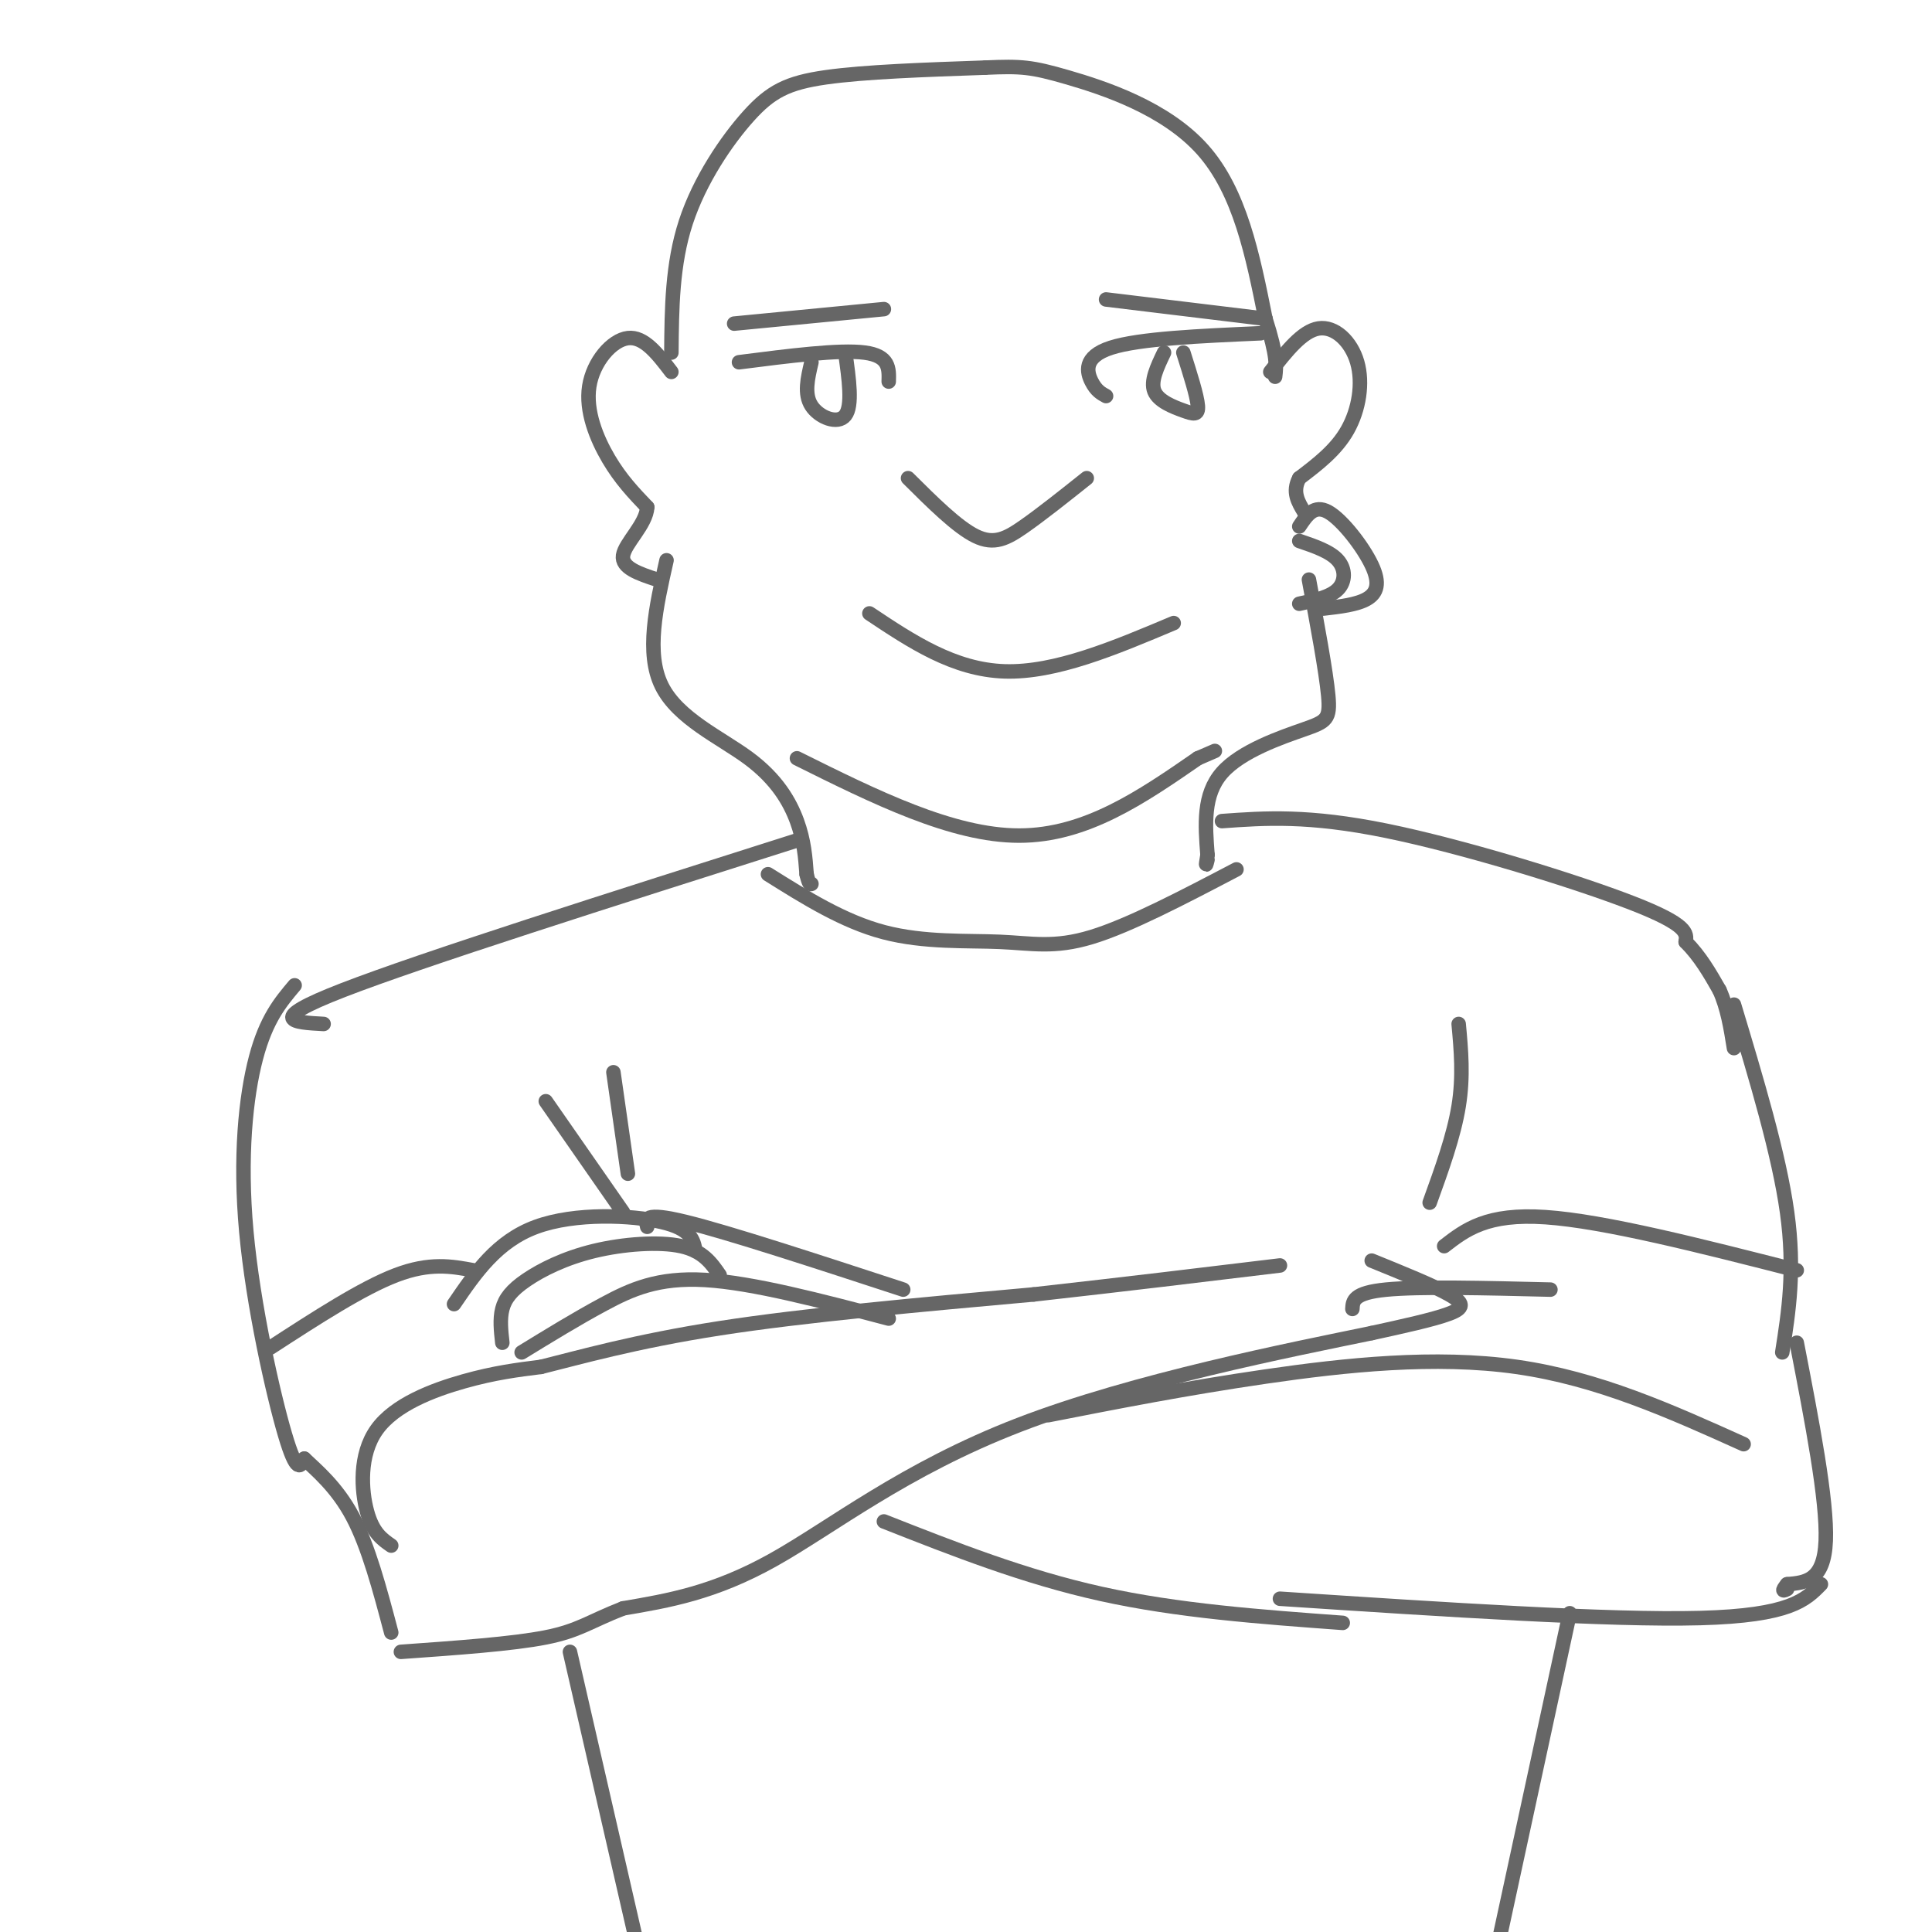 <svg viewBox='0 0 400 400' version='1.1' xmlns='http://www.w3.org/2000/svg' xmlns:xlink='http://www.w3.org/1999/xlink'><g fill='none' stroke='rgb(102,102,102)' stroke-width='3' stroke-linecap='round' stroke-linejoin='round'><path d='M139,73c0.077,-9.149 0.155,-18.298 3,-27c2.845,-8.702 8.458,-16.958 13,-22c4.542,-5.042 8.012,-6.869 16,-8c7.988,-1.131 20.494,-1.565 33,-2'/><path d='M204,14c7.440,-0.333 9.542,-0.167 17,2c7.458,2.167 20.274,6.333 28,15c7.726,8.667 10.363,21.833 13,35'/><path d='M262,66c2.500,7.833 2.250,9.917 2,12'/><path d='M139,77c-2.827,-3.702 -5.655,-7.405 -9,-7c-3.345,0.405 -7.208,4.917 -8,10c-0.792,5.083 1.488,10.738 4,15c2.512,4.262 5.256,7.131 8,10'/><path d='M134,105c-0.178,3.556 -4.622,7.444 -5,10c-0.378,2.556 3.311,3.778 7,5'/><path d='M263,77c3.321,-4.238 6.643,-8.476 10,-9c3.357,-0.524 6.750,2.667 8,7c1.250,4.333 0.357,9.810 -2,14c-2.357,4.190 -6.179,7.095 -10,10'/><path d='M269,99c-1.500,2.833 -0.250,4.917 1,7'/><path d='M269,109c1.542,-2.315 3.083,-4.631 6,-3c2.917,1.631 7.208,7.208 9,11c1.792,3.792 1.083,5.798 -1,7c-2.083,1.202 -5.542,1.601 -9,2'/><path d='M269,112c3.200,1.089 6.400,2.178 8,4c1.600,1.822 1.600,4.378 0,6c-1.600,1.622 -4.800,2.311 -8,3'/><path d='M138,116c-2.173,9.613 -4.345,19.226 -1,26c3.345,6.774 12.208,10.708 18,15c5.792,4.292 8.512,8.940 10,13c1.488,4.060 1.744,7.530 2,11'/><path d='M167,181c0.500,2.167 0.750,2.083 1,2'/><path d='M271,120c1.768,9.518 3.536,19.036 4,24c0.464,4.964 -0.375,5.375 -5,7c-4.625,1.625 -13.036,4.464 -17,9c-3.964,4.536 -3.482,10.768 -3,17'/><path d='M250,177c-0.500,3.000 -0.250,2.000 0,1'/><path d='M159,181c7.815,4.899 15.631,9.798 24,12c8.369,2.202 17.292,1.708 24,2c6.708,0.292 11.202,1.369 19,-1c7.798,-2.369 18.899,-8.185 30,-14'/><path d='M165,174c-38.833,12.333 -77.667,24.667 -94,31c-16.333,6.333 -10.167,6.667 -4,7'/><path d='M253,170c8.933,-0.644 17.867,-1.289 34,2c16.133,3.289 39.467,10.511 51,15c11.533,4.489 11.267,6.244 11,8'/><path d='M349,195c3.000,3.000 5.000,6.500 7,10'/><path d='M356,205c1.667,3.667 2.333,7.833 3,12'/><path d='M359,208c4.667,15.500 9.333,31.000 11,43c1.667,12.000 0.333,20.500 -1,29'/><path d='M372,278c3.167,16.333 6.333,32.667 6,41c-0.333,8.333 -4.167,8.667 -8,9'/><path d='M370,328c-1.333,1.667 -0.667,1.333 0,1'/><path d='M377,328c-3.167,3.250 -6.333,6.500 -25,7c-18.667,0.500 -52.833,-1.750 -87,-4'/><path d='M61,204c-2.940,3.488 -5.881,6.976 -8,15c-2.119,8.024 -3.417,20.583 -2,36c1.417,15.417 5.548,33.690 8,42c2.452,8.310 3.226,6.655 4,5'/><path d='M63,302c2.489,2.378 6.711,5.822 10,12c3.289,6.178 5.644,15.089 8,24'/><path d='M81,320c-1.899,-1.315 -3.798,-2.631 -5,-7c-1.202,-4.369 -1.708,-11.792 2,-17c3.708,-5.208 11.631,-8.202 18,-10c6.369,-1.798 11.185,-2.399 16,-3'/><path d='M112,283c7.822,-1.933 19.378,-5.267 37,-8c17.622,-2.733 41.311,-4.867 65,-7'/><path d='M214,268c19.333,-2.167 35.167,-4.083 51,-6'/><path d='M284,261c6.400,2.600 12.800,5.200 16,7c3.200,1.800 3.200,2.800 0,4c-3.200,1.200 -9.600,2.600 -16,4'/><path d='M284,276c-16.321,3.369 -49.125,9.792 -73,19c-23.875,9.208 -38.821,21.202 -51,28c-12.179,6.798 -21.589,8.399 -31,10'/><path d='M129,333c-7.044,2.756 -9.156,4.644 -16,6c-6.844,1.356 -18.422,2.178 -30,3'/><path d='M278,336c-17.083,-1.250 -34.167,-2.500 -50,-6c-15.833,-3.500 -30.417,-9.250 -45,-15'/><path d='M217,293c14.267,-2.800 28.533,-5.600 45,-8c16.467,-2.400 35.133,-4.400 52,-2c16.867,2.400 31.933,9.200 47,16'/><path d='M280,271c0.083,-1.667 0.167,-3.333 7,-4c6.833,-0.667 20.417,-0.333 34,0'/><path d='M184,273c-14.089,-3.711 -28.178,-7.422 -38,-8c-9.822,-0.578 -15.378,1.978 -21,5c-5.622,3.022 -11.311,6.511 -17,10'/><path d='M149,264c-1.727,-2.504 -3.455,-5.008 -8,-6c-4.545,-0.992 -11.909,-0.472 -18,1c-6.091,1.472 -10.909,3.896 -14,6c-3.091,2.104 -4.455,3.887 -5,6c-0.545,2.113 -0.273,4.557 0,7'/><path d='M144,259c-0.444,-2.289 -0.889,-4.578 -7,-6c-6.111,-1.422 -17.889,-1.978 -26,1c-8.111,2.978 -12.556,9.489 -17,16'/><path d='M134,254c-0.417,-1.583 -0.833,-3.167 8,-1c8.833,2.167 26.917,8.083 45,14'/><path d='M180,127c8.750,5.833 17.500,11.667 28,12c10.500,0.333 22.750,-4.833 35,-10'/><path d='M188,99c5.089,5.067 10.178,10.133 14,12c3.822,1.867 6.378,0.533 10,-2c3.622,-2.533 8.311,-6.267 13,-10'/><path d='M184,79c0.083,-2.667 0.167,-5.333 -5,-6c-5.167,-0.667 -15.583,0.667 -26,2'/><path d='M229,82c-1.022,-0.556 -2.044,-1.111 -3,-3c-0.956,-1.889 -1.844,-5.111 4,-7c5.844,-1.889 18.422,-2.444 31,-3'/><path d='M168,75c-0.778,3.289 -1.556,6.578 0,9c1.556,2.422 5.444,3.978 7,2c1.556,-1.978 0.778,-7.489 0,-13'/><path d='M241,73c-1.417,2.964 -2.833,5.929 -2,8c0.833,2.071 3.917,3.250 6,4c2.083,0.750 3.167,1.071 3,-1c-0.167,-2.071 -1.583,-6.536 -3,-11'/><path d='M183,64c0.000,0.000 -31.000,3.000 -31,3'/><path d='M229,62c0.000,0.000 33.000,4.000 33,4'/><path d='M165,157c16.083,8.000 32.167,16.000 46,16c13.833,0.000 25.417,-8.000 37,-16'/><path d='M248,157c6.167,-2.667 3.083,-1.333 0,0'/><path d='M56,279c9.500,-6.167 19.000,-12.333 26,-15c7.000,-2.667 11.500,-1.833 16,-1'/><path d='M299,258c4.417,-3.417 8.833,-6.833 21,-6c12.167,0.833 32.083,5.917 52,11'/><path d='M296,249c2.500,-6.917 5.000,-13.833 6,-20c1.000,-6.167 0.500,-11.583 0,-17'/><path d='M129,251c0.000,0.000 -16.000,-23.000 -16,-23'/><path d='M130,243c0.000,0.000 -3.000,-21.000 -3,-21'/><path d='M118,342c0.000,0.000 14.000,61.000 14,61'/><path d='M325,334c0.000,0.000 -16.000,74.000 -16,74'/></g>
</svg>